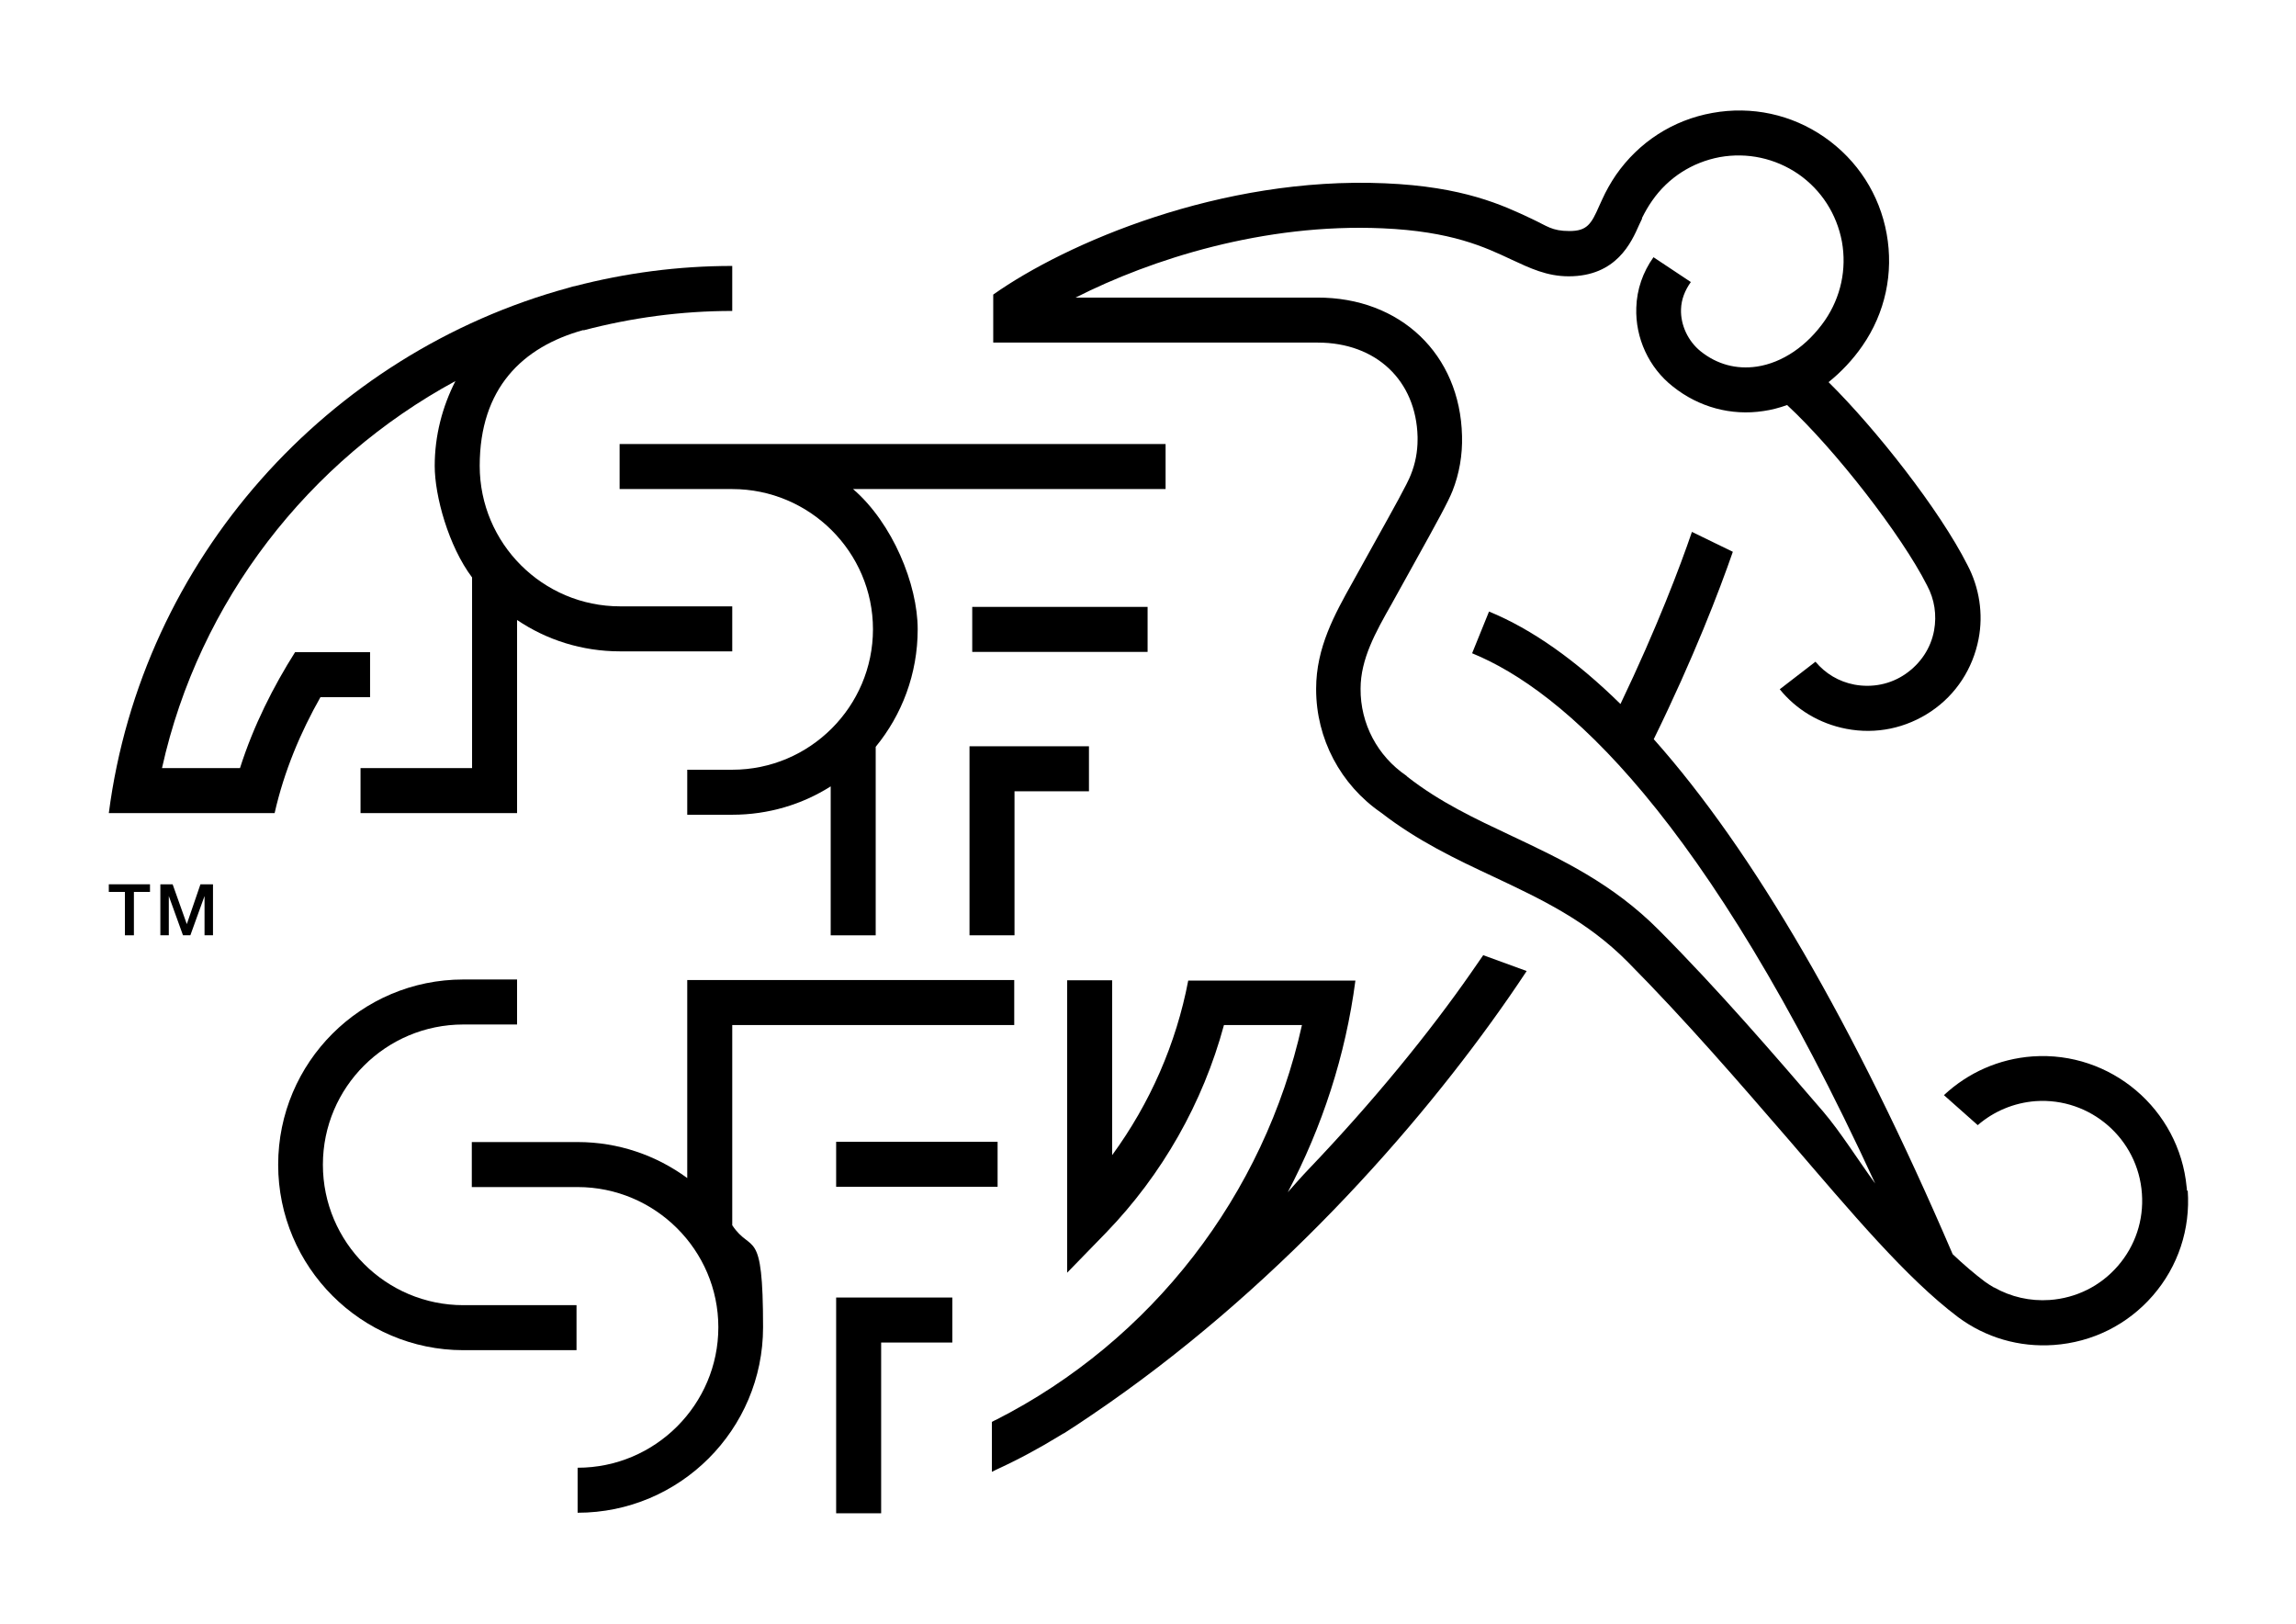 <svg viewBox="0 0 841.9 595.3" version="1.1" xmlns="http://www.w3.org/2000/svg" id="Ebene_1">
  
  <defs>
    <style>
      .st0 {
        fill-rule: evenodd;
      }
    </style>
  </defs>
  <g>
    <path d="M169.9,359.1c-37.5,0-67.9,30.4-67.9,67.9s30.5,68,67.9,68h41.5v-16.5h-41.5c-28.4,0-51.5-23.1-51.5-51.5s23.1-51.4,51.5-51.4h19.7v-16.5h-19.7Z"></path>
    <path d="M427.5,162.8h-200.3v16.5h41.3c28.4,0,51.6,23.1,51.6,51.4s-23.1,51.5-51.6,51.5h-16.5v16.5h16.5c13.3,0,25.7-3.8,36.1-10.4v54.6h16.5v-69.1c9.6-11.7,15.4-26.7,15.4-43.1s-9.2-38.9-23.7-51.4h114.6v-16.5Z"></path>
    <path d="M355.5,273.6v69.3h16.5v-52.8h27.3v-16.5h-43.8Z"></path>
    <rect height="16.5" width="64.3" y="222.5" x="356.5"></rect>
    <rect height="16.5" width="59.2" y="418.6" x="306.6"></rect>
    <path d="M544,350c-1.5,2.2-3,4.3-4.5,6.5-15.3,22-35.9,47.3-59.6,72.1-2.6,2.7-5.1,5.6-7.7,8.5,12.6-23.9,21.2-50.1,24.8-77.6h-61.3c-4.4,23.1-14,45-27.9,64v-64.1h-16.5v107.2l14.2-14.6c20.7-21.4,35.6-47.7,43.3-76.2h28.6c-13.8,62.2-55,115.7-112.3,144.8,0,0-.2,0-1.4.7v18.3c1.3-.6,1.4-.7,1.4-.7,8.1-3.7,15.9-7.9,23.4-12.5.5-.3,1-.6,1.5-.9,0,0,0,0,.1,0,3.5-2.2,6.9-4.5,10.3-6.8,66.2-44.8,119.2-104.5,152.9-153.1,2.2-3.2,4.4-6.4,6.5-9.6l-15.9-5.8Z" class="st0"></path>
    <path d="M214,121.1c17.5-4.6,35.7-7.1,54.5-7.1v-16.5c-19.9,0-39.2,2.6-57.7,7.4h0c-.8.1-1.5.4-2.3.6-88.2,24-156.5,99.4-168.6,192.6h60.8c3.5-15.5,9.6-29.8,16.8-42.5h18.2v-16.5h-27.5c-7.9,12.5-15.2,26.8-20.2,42.5h-28.6c13.6-61.4,53.9-112.8,107.6-141.9-4.8,9.4-7.6,20-7.6,31.1s5.1,29.5,13.7,40.9v69.9h-40.9v16.5h57.4v-70.8c10.8,7.3,23.8,11.5,37.8,11.5h41.1v-16.5h-41.1c-28.4,0-51.5-23.1-51.5-51.5s15.6-43.6,38-49.8Z" class="st0"></path>
    <path d="M306.6,475.7v79.1h16.5v-62.6h26.1v-16.5h-42.5Z"></path>
    <path d="M371.9,375.8v-16.5h-119.9v72.6c-11.3-8.3-25.2-13.2-40.2-13.2h-38.8v16.5h38.8c28.4,0,51.6,23.1,51.6,51.4s-23.1,51.5-51.6,51.5v16.5c37.5,0,68-30.5,68-68s-4.2-26.7-11.3-37.4v-73.4h103.5Z"></path>
    <path d="M506.2,300.7c0,0,0,0-.1-.1,0,0-.2-.1-.3-.2l.4.3ZM801.9,436.5h0c0-.4,0-.9-.1-1.3-2.7-28.5-27.8-49.9-56.5-47.9-12.3.9-23.6,5.9-32.5,14.2l12.4,11c5.9-5.1,13.3-8.2,21.2-8.8,20.1-1.4,37.6,13.8,39,33.9h0c.7,9.7-2.4,19.1-8.8,26.5-6.4,7.4-15.3,11.8-25,12.5-7.2.5-14.2-1.1-20.4-4.6,0,0,0,0-.1,0-1.2-.7-2.3-1.4-3.4-2.2-3.7-2.8-7.7-6.2-11.7-10-36-83.9-73.1-147.8-109.6-188.8,14.7-30,24-54.3,29-68.7l-15-7.3c-4.3,12.6-12.8,35.1-26.2,63.1-16.3-16-32.4-27.4-48.2-33.9l-6.2,15.3c33.3,13.6,85.4,58.9,147.8,194.4-6.2-8.5-12.7-18.9-19.1-26.4-18-20.9-38.3-44.5-60.2-66.5-17-17.1-35.7-25.9-53.9-34.5-13.6-6.4-26.4-12.4-38.3-21.7l-.2-.2-.2-.2c-10.6-7.2-16.9-19.1-16.8-31.9,0-10.9,5.5-20.7,11.4-31.1l7.6-13.7c9.4-16.9,13.2-23.9,14.7-27.7,2.5-6.3,3.7-13.2,3.5-20.2-.7-29.9-22.6-50.8-53.1-50.7h-88.6c27.8-14.1,69.1-27.3,112.5-25.4,25.4,1.1,37.6,6.9,47.4,11.5,6.7,3.1,12.9,6.1,20.9,6.1,17.5,0,23-12.4,25.9-19l1-2.1v-.3c1.1-2.2,2.3-4.3,3.7-6.3,5.9-8.5,14.7-14.1,24.8-16,10.1-1.8,20.3.4,28.8,6.2,8.5,5.9,14.1,14.7,16,24.8,1.8,10.1-.4,20.3-6.2,28.8-6.5,9.4-15.6,15.6-25,17-7.5,1.1-14.6-.8-20.6-5.6-4.6-3.7-7.4-9.6-7.2-15.4.1-3.6,1.4-6.9,3.6-10l-13.7-9.1c-3.9,5.5-6.1,11.8-6.3,18.5-.4,11.1,4.6,22,13.4,28.9,9.5,7.6,21.4,10.8,33.2,9,2.9-.4,5.9-1.2,8.7-2.2,17.6,16.3,42,47.7,51.3,66.1,2.8,5.2,3.6,10.9,2.6,16.5-1.2,6.6-5,12.2-10.5,16-5.5,3.8-12.2,5.1-18.7,3.9-5.8-1.1-10.7-4.1-14.3-8.4l-13.1,10.1c6,7.4,14.5,12.6,24.4,14.5,10.9,2.1,21.9-.2,31.1-6.4,9.2-6.2,15.3-15.7,17.4-26.5,1.8-9.2.3-18.9-4.1-27.2-10.2-20.2-33.6-49.9-50.9-67,4.6-3.7,8.8-8.1,12.4-13.3,8.4-12.1,11.5-26.7,8.9-41.1-2.6-14.4-10.7-27-22.8-35.4-12.1-8.4-26.7-11.5-41.1-8.9-14.5,2.6-27,10.7-35.4,22.8-1.9,2.8-3.6,5.8-5,8.9,0,0-1.1,2.4-1.1,2.4-2.9,6.6-4.4,9.2-10.9,9.2s-8.1-1.8-13.9-4.5c-10.6-5-25-11.8-53.8-13-60.2-2.6-117,22-143.6,40.8v17.6h119c21.4,0,36.1,13.9,36.6,34.6,0,.3,0,.6,0,.9,0,4.5-.8,8.8-2.5,13-1.1,3-6.4,12.5-13.7,25.6l-7.6,13.7c-6.6,11.8-13.4,24-13.4,39.1v.2c0,18.1,8.9,35,23.9,45.3,13.3,10.3,27.4,17,41.1,23.4,17.6,8.3,34.2,16.1,49.2,31.2,21.4,21.6,40.7,44,59.4,65.6,22.8,26.5,42.7,50.3,61.8,64.7,10.1,7.5,22.4,11.1,35.1,10.2,14.1-1,27-7.4,36.3-18.1,9.3-10.7,13.8-24.4,12.8-38.5Z" class="st0"></path>
  </g>
  <g>
    <path d="M39.9,324.2h15.1v2.8h-5.9v15.9h-3.3v-15.9h-5.9v-2.8Z"></path>
    <path d="M58.7,324.2h4.6l5.2,14.6h0l5-14.6h4.6v18.7h-3.1v-14.4h0l-5.2,14.4h-2.7l-5.2-14.4h0v14.4h-3.1v-18.7Z"></path>
  </g>
</svg>